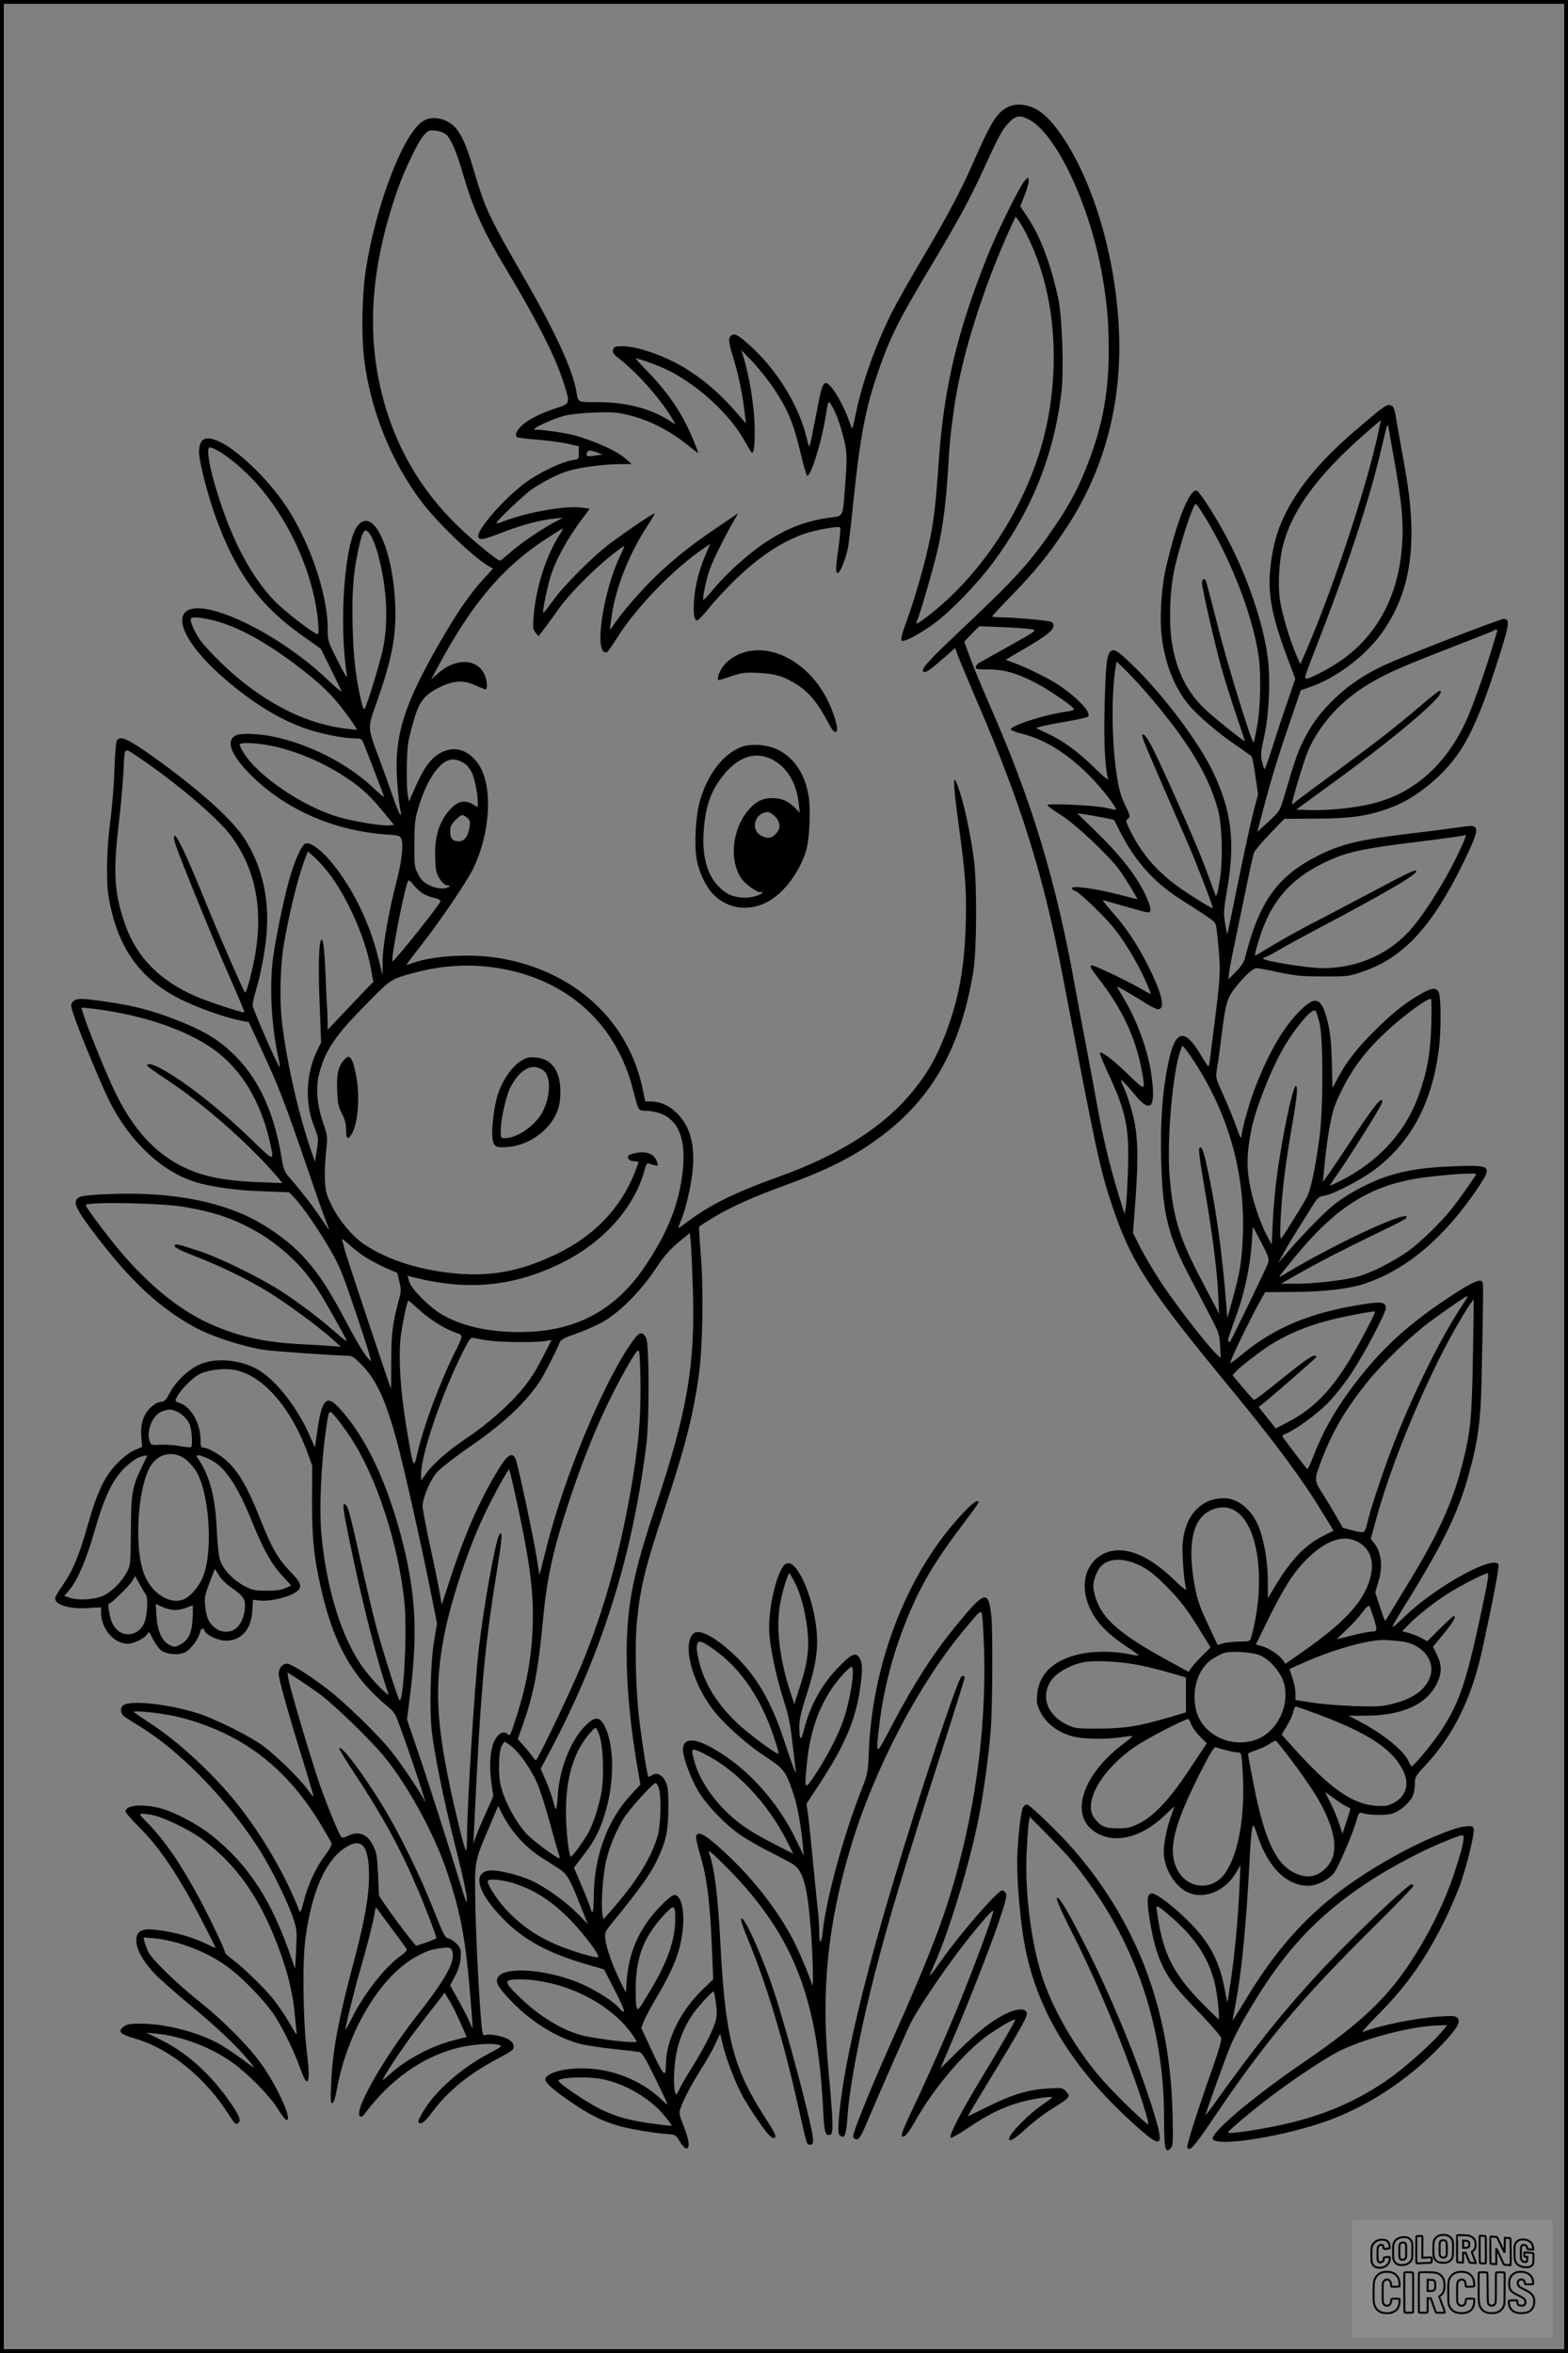 <?xml version="1.0" encoding="UTF-8"?>
<svg xmlns="http://www.w3.org/2000/svg" version="1.0" width="1024pt" height="1536pt" viewBox="0 0 1024 1536" preserveAspectRatio="xMidYMid meet">
  <rect x="0" y="0" width="1024" height="1536" fill="#808080" stroke="none"/>
  <g transform="translate(0.00 0.00) scale(1)">
    <g transform="translate(0,1536) scale(0.1,-0.1)" fill="#000000" stroke="none">
      <path d="M6584 14662 c-73 -35 -112 -97 -234 -376 -75 -171 -173 -355 -343 -641 -72 -121 -156 -272 -188 -335 -103 -209 -189 -449 -229 -645 -11 -54 -22 -100 -24 -102 -2 -2 -11 20 -21 49 -22 69 -78 175 -115 219 -49 58 -60 40 -96 -157 -18 -93 -36 -185 -41 -204 -9 -35 -9 -34 -27 38 -49 202 -186 427 -354 583 -86 80 -115 97 -137 79 -21 -18 -19 -38 19 -163 32 -106 58 -236 71 -357 l7 -55 -39 45 c-120 142 -242 248 -373 325 -133 78 -302 135 -398 135 -44 0 -52 -3 -58 -22 -5 -18 0 -28 32 -53 123 -95 276 -267 351 -393 l25 -44 -43 28 c-124 78 -281 118 -462 119 -140 0 -130 -5 -143 70 -24 140 -137 386 -329 720 -244 423 -267 472 -340 721 -56 191 -94 267 -152 308 -59 41 -134 47 -183 14 -130 -87 -308 -555 -372 -976 -24 -159 -29 -429 -9 -582 41 -327 174 -659 370 -920 102 -137 336 -362 438 -423 l33 -19 -61 -66 c-86 -94 -162 -203 -264 -377 -231 -393 -305 -599 -305 -844 0 -91 14 -246 27 -301 4 -17 2 -22 -5 -15 -6 6 -28 62 -50 125 -22 63 -61 171 -86 239 -75 198 -75 198 -26 338 100 280 131 424 132 597 1 389 -135 717 -244 587 -88 -103 -127 -642 -72 -983 3 -20 -20 16 -60 97 -65 129 -66 131 -66 213 0 235 -131 603 -296 833 -117 163 -296 332 -409 385 -93 44 -135 23 -135 -68 0 -61 57 -282 110 -428 133 -363 286 -572 565 -770 l120 -85 67 -135 c37 -74 68 -139 68 -144 0 -5 -37 27 -83 70 -318 306 -813 546 -931 453 -80 -63 28 -250 257 -445 187 -160 362 -266 535 -324 95 -32 240 -60 308 -60 40 0 46 -3 58 -32 12 -27 113 -290 134 -348 3 -8 -28 17 -69 56 -169 161 -430 293 -672 339 -92 17 -200 20 -228 4 -67 -35 -30 -129 100 -259 225 -224 539 -362 880 -387 88 -6 93 -7 103 -32 13 -35 2 -142 -28 -257 -54 -208 -94 -432 -95 -531 l-1 -98 -27 110 c-59 237 -168 459 -308 628 -65 79 -138 132 -167 121 -28 -11 -75 -117 -111 -251 -38 -139 -90 -395 -104 -513 -21 -184 -8 -420 34 -622 9 -39 14 -72 12 -74 -7 -7 -177 379 -177 403 0 15 9 57 20 93 31 102 58 245 70 365 22 240 -31 465 -153 645 -89 131 -331 342 -632 552 -130 90 -175 107 -193 71 -5 -10 -12 -97 -15 -193 -3 -96 -15 -245 -27 -330 -23 -172 -28 -388 -11 -491 54 -330 203 -541 476 -675 113 -55 276 -113 381 -135 l59 -12 84 -181 c107 -229 155 -353 292 -754 60 -177 119 -343 129 -368 29 -67 25 -65 -26 12 -61 91 -125 174 -194 254 -56 64 -57 66 -74 170 -51 296 -156 514 -323 670 -96 90 -192 146 -356 210 -160 63 -279 94 -455 120 -172 25 -204 25 -226 1 -16 -18 -16 -23 9 -97 35 -105 178 -449 228 -549 130 -261 340 -461 557 -529 109 -35 273 -57 457 -63 l161 -6 35 -36 c52 -55 157 -207 233 -338 61 -104 81 -154 174 -430 72 -213 100 -307 88 -296 -31 28 -82 112 -171 280 -171 325 -297 468 -537 613 -238 143 -579 211 -982 196 -98 -3 -189 -11 -203 -18 -58 -26 -41 -67 113 -268 223 -289 398 -451 623 -578 108 -61 305 -127 459 -153 51 -9 470 -38 550 -39 30 0 44 -10 101 -69 89 -93 149 -225 220 -486 46 -168 165 -698 230 -1026 l33 -167 -18 -108 c-24 -138 -32 -437 -17 -587 15 -141 75 -442 146 -724 65 -259 85 -355 84 -391 0 -17 -9 2 -23 48 -98 319 -248 787 -303 945 l-65 190 22 175 c47 383 35 636 -46 965 -101 405 -248 716 -428 903 -74 77 -104 44 -132 -148 l-17 -119 -32 72 c-78 180 -209 351 -327 428 -115 74 -292 91 -401 39 -70 -33 -149 -109 -186 -179 -25 -47 -37 -61 -54 -61 -13 0 -34 -8 -47 -17 -67 -46 -95 -116 -87 -211 l5 -67 -46 -20 c-29 -11 -73 -44 -113 -84 -86 -87 -133 -184 -198 -414 -57 -200 -96 -291 -164 -389 -26 -37 -47 -73 -47 -81 0 -44 94 -72 216 -64 l84 5 0 -32 c0 -108 83 -206 175 -206 38 0 113 37 126 63 11 19 14 17 38 -33 15 -29 38 -62 53 -73 37 -27 116 -34 157 -13 37 20 87 85 96 127 7 31 22 38 31 14 12 -30 88 -65 140 -65 100 0 164 72 172 194 l4 73 44 -5 c56 -6 158 14 214 42 68 34 67 63 -3 135 -92 95 -130 160 -209 359 -78 198 -136 299 -215 374 -42 40 -126 88 -154 88 -16 0 -19 8 -19 48 0 109 -60 216 -135 243 -33 12 -34 13 -18 42 22 44 92 115 139 143 50 29 154 44 227 33 184 -29 370 -235 482 -533 l34 -94 -1 -223 c-1 -249 12 -378 61 -589 83 -359 207 -575 439 -765 18 -15 39 -39 46 -54 23 -44 197 -553 191 -559 -3 -3 -5 0 -5 5 0 17 -156 250 -220 328 -88 107 -293 307 -405 394 -119 92 -244 171 -272 171 -28 0 -53 -31 -53 -68 0 -34 75 -300 171 -605 32 -104 58 -192 56 -194 -2 -1 -19 18 -38 45 -57 79 -232 248 -315 302 -101 66 -297 162 -397 194 -196 63 -447 90 -494 53 -19 -14 -16 -51 5 -69 9 -8 56 -38 104 -67 266 -161 585 -491 789 -816 74 -118 179 -332 214 -437 24 -73 25 -85 19 -204 l-7 -126 -27 78 c-126 368 -277 600 -515 791 -93 74 -243 154 -335 178 -120 32 -230 22 -230 -21 0 -7 44 -57 98 -111 134 -134 263 -330 428 -653 32 -63 60 -119 62 -123 2 -5 -18 3 -44 16 -83 42 -185 74 -287 91 -143 25 -187 10 -187 -63 0 -53 44 -134 114 -209 34 -36 147 -136 251 -222 177 -147 306 -270 384 -369 31 -39 28 -37 -60 29 -52 38 -123 85 -159 104 -142 75 -347 126 -505 126 -68 0 -87 -4 -109 -21 -39 -31 -22 -48 75 -76 224 -64 459 -254 612 -495 43 -67 51 -73 67 -52 16 18 -7 64 -86 171 -124 167 -269 292 -429 370 l-90 44 64 -6 c166 -16 359 -89 499 -189 102 -73 246 -219 296 -302 23 -37 47 -69 54 -72 48 -15 -49 205 -160 363 -82 116 -251 286 -408 411 -149 118 -310 275 -332 324 -9 19 -20 48 -24 64 l-7 29 69 -6 c168 -16 372 -98 505 -205 92 -73 209 -196 272 -284 51 -71 140 -251 177 -358 51 -145 70 -105 45 97 -26 208 -31 588 -11 743 39 300 126 505 251 592 115 80 165 27 165 -177 0 -135 -29 -296 -99 -560 -99 -369 -139 -580 -148 -789 -5 -116 -4 -138 8 -134 9 3 19 33 27 79 69 390 290 757 529 881 69 36 93 44 170 53 35 4 44 2 53 -14 32 -61 -28 -176 -225 -426 -219 -279 -414 -621 -375 -659 9 -8 19 -2 38 24 163 213 354 351 576 415 97 28 243 41 291 27 29 -8 27 -9 -62 -57 -178 -93 -351 -246 -427 -375 -41 -70 -43 -80 -16 -80 12 0 38 25 73 73 104 139 239 249 436 353 81 42 96 54 96 74 0 16 -11 32 -32 46 -33 22 -127 40 -155 29 -12 -5 -16 5 -22 52 -15 147 -35 523 -41 773 -6 317 -9 301 88 528 l60 143 25 -48 c59 -118 150 -219 256 -287 31 -20 81 -52 111 -71 60 -38 75 -65 155 -268 l39 -97 -72 73 c-76 77 -207 170 -299 212 -69 32 -199 65 -252 65 -138 0 -106 -138 74 -320 135 -137 298 -224 556 -297 l99 -29 73 -142 c70 -137 75 -166 17 -102 -32 36 -131 100 -219 141 -218 102 -523 129 -565 50 -17 -31 1 -63 89 -155 127 -132 289 -234 441 -276 40 -11 141 -27 223 -35 83 -9 161 -18 172 -20 17 -4 41 -44 103 -171 45 -91 81 -169 81 -172 0 -3 -17 10 -37 30 -146 140 -358 217 -565 205 -105 -5 -190 -35 -196 -68 -4 -23 48 -70 163 -148 122 -84 195 -121 301 -154 73 -23 241 -52 348 -59 35 -3 43 -8 66 -48 15 -25 33 -45 41 -45 26 0 21 51 -14 141 -32 81 -34 91 -22 124 21 59 74 159 138 260 33 52 74 124 90 160 l30 65 19 -78 c18 -81 83 -249 126 -327 41 -75 148 -234 176 -259 20 -18 29 -22 38 -13 8 8 -7 39 -59 119 -214 328 -266 528 -298 1141 -17 324 -39 502 -75 598 -8 22 12 6 86 -66 456 -449 623 -859 660 -1618 7 -145 14 -169 48 -156 20 8 18 74 -16 449 -45 503 -1 928 146 1421 153 512 445 1071 748 1432 100 120 103 122 111 95 4 -15 10 -122 14 -238 12 -438 -39 -896 -152 -1345 -88 -350 -181 -599 -465 -1235 -137 -309 -242 -570 -238 -592 2 -10 12 -18 23 -18 16 0 30 23 69 115 86 204 257 592 286 649 41 82 190 304 312 466 104 137 217 270 224 262 8 -8 -96 -294 -214 -587 -77 -192 -211 -495 -306 -695 -56 -116 -83 -182 -76 -189 15 -15 41 15 100 120 104 182 280 394 424 510 72 58 216 144 216 129 0 -8 -104 -189 -190 -330 -163 -268 -248 -429 -230 -440 4 -3 55 26 112 64 131 89 222 133 334 166 83 24 214 44 214 33 0 -3 -24 -21 -52 -40 -95 -63 -228 -197 -228 -230 0 -23 38 -1 112 68 45 41 123 101 173 131 115 71 120 78 84 114 -20 20 -29 21 -113 16 -130 -8 -231 -38 -388 -115 -76 -38 -138 -68 -138 -66 0 1 43 73 96 160 280 461 302 500 287 522 -15 24 -71 18 -135 -14 -91 -45 -179 -114 -305 -237 l-122 -120 70 164 c108 249 252 618 314 799 42 126 52 166 44 181 -5 10 -16 19 -24 19 -29 0 -277 -285 -396 -456 -40 -57 -74 -102 -76 -100 -2 1 11 34 28 72 94 206 226 639 287 939 31 148 70 431 82 590 12 148 14 663 4 749 -19 164 -42 161 -203 -33 -170 -203 -301 -406 -460 -711 -93 -178 -94 -177 -66 50 30 239 98 487 198 720 85 197 170 338 345 569 56 74 102 138 102 143 0 24 -35 0 -97 -65 -361 -380 -595 -970 -619 -1562 -5 -130 -8 -146 -41 -230 -121 -305 -237 -727 -260 -944 -8 -85 -23 -87 -23 -4 0 37 -4 106 -10 153 -5 47 -19 182 -30 300 -11 118 -25 253 -31 300 l-12 85 98 150 c154 238 221 396 251 595 17 117 18 167 1 200 -24 47 -51 38 -130 -42 -118 -118 -194 -254 -236 -418 -20 -81 -31 -74 -31 21 0 44 13 100 50 214 60 185 76 298 61 428 -26 223 -129 447 -194 421 -59 -22 -127 -306 -112 -467 10 -113 50 -294 94 -429 31 -96 43 -156 56 -273 9 -82 19 -161 21 -175 12 -61 -20 19 -70 173 -88 271 -188 442 -338 581 -125 116 -226 167 -261 131 -69 -68 -13 -298 117 -479 69 -96 219 -233 348 -318 130 -86 138 -96 189 -246 27 -78 52 -218 63 -347 l5 -59 -49 102 c-128 267 -342 496 -576 616 -105 54 -164 44 -164 -27 0 -48 52 -188 100 -269 57 -95 185 -227 285 -293 44 -29 132 -79 195 -110 63 -32 127 -66 143 -77 63 -45 90 -143 112 -417 14 -179 19 -412 8 -366 -13 49 -89 228 -130 305 -112 208 -280 417 -477 592 -99 87 -137 106 -150 72 -3 -8 10 -66 28 -128 42 -137 63 -302 75 -594 l9 -213 -65 -62 c-146 -139 -241 -329 -244 -487 -1 -97 -11 -88 -88 75 l-73 156 16 43 c9 23 42 85 72 137 124 208 167 316 183 465 13 124 -11 224 -55 224 -21 0 -106 -82 -161 -154 -92 -123 -137 -246 -150 -404 l-6 -80 -38 78 c-50 104 -87 208 -95 267 -6 49 -6 50 57 127 167 205 233 298 274 381 65 134 79 196 80 355 0 118 -3 140 -21 175 -22 43 -61 58 -90 34 -8 -6 -17 -9 -20 -6 -7 7 -40 213 -59 372 -23 188 -30 486 -16 634 22 227 54 359 175 722 140 419 195 635 232 909 23 175 29 550 11 765 -8 99 -13 183 -11 187 3 4 47 33 99 64 114 68 262 134 455 204 289 105 459 191 633 321 338 253 523 583 604 1082 21 127 24 548 5 712 -16 136 -56 334 -89 440 -52 166 -55 116 -14 -187 46 -334 54 -443 48 -658 -8 -286 -45 -487 -128 -708 -70 -188 -149 -315 -280 -456 -180 -193 -459 -361 -804 -484 -293 -105 -460 -187 -607 -299 -32 -24 -58 -42 -58 -39 0 3 9 29 21 58 34 86 68 244 75 347 10 162 -28 277 -120 358 -47 42 -101 63 -158 63 l-34 0 -14 68 c-90 455 -444 783 -935 867 -184 31 -428 18 -566 -30 -23 -8 -43 -14 -44 -13 -2 2 42 59 96 128 114 144 293 407 337 495 118 240 133 554 33 692 -64 88 -149 115 -235 73 -69 -33 -117 -98 -182 -247 l-33 -76 -7 39 c-12 59 -9 291 4 359 7 33 24 99 39 148 33 110 69 154 165 201 89 45 156 48 236 11 30 -14 58 -25 63 -25 14 0 11 56 -5 93 -46 108 -187 115 -302 14 l-48 -42 48 90 c217 403 417 639 690 819 64 42 118 76 121 76 3 0 -5 -17 -19 -38 -92 -146 -155 -343 -171 -537 -6 -71 -4 -84 13 -105 l19 -23 39 51 c21 28 64 86 94 129 65 92 221 251 339 345 47 37 86 66 88 64 2 -1 -10 -30 -26 -63 -105 -216 -169 -605 -103 -630 17 -7 20 -4 91 107 123 192 358 434 554 569 l45 31 -33 -78 c-42 -102 -64 -189 -72 -288 -6 -89 0 -134 20 -134 8 0 41 36 76 79 34 44 113 128 174 188 155 149 295 242 445 297 73 26 227 54 239 43 3 -4 -1 -60 -10 -124 -20 -137 -21 -173 -6 -173 16 0 55 98 68 170 6 36 22 175 36 310 40 392 75 578 146 792 87 260 139 364 369 748 157 261 247 426 329 606 101 221 127 269 169 313 45 47 72 51 130 22 180 -92 400 -559 481 -1021 30 -174 41 -292 42 -472 1 -286 -39 -506 -141 -766 -57 -146 -110 -247 -205 -388 -163 -241 -249 -337 -625 -692 -207 -195 -256 -250 -241 -265 13 -13 40 5 135 88 l74 65 15 -43 c8 -23 70 -170 137 -327 282 -657 425 -1116 550 -1770 221 -1156 243 -1259 320 -1491 127 -380 236 -548 790 -1219 269 -326 459 -582 585 -791 l74 -121 -67 -34 c-117 -58 -211 -156 -312 -324 l-50 -83 0 112 c0 128 -27 280 -64 365 -47 107 -135 176 -222 176 -151 0 -255 -113 -270 -292 -6 -66 8 -252 23 -303 3 -11 -31 15 -78 61 -132 128 -255 194 -360 194 -159 0 -258 -143 -215 -311 32 -122 110 -216 264 -318 45 -30 80 -56 78 -58 -2 -2 -25 1 -51 7 -92 21 -225 23 -312 7 -186 -36 -289 -129 -300 -272 -4 -52 -1 -67 24 -115 36 -69 106 -123 192 -150 71 -23 217 -27 335 -10 38 6 70 9 72 7 2 -1 -28 -27 -66 -55 -277 -212 -351 -485 -157 -583 125 -65 290 -18 437 124 33 31 60 56 60 55 0 -2 -9 -27 -20 -57 -27 -71 -50 -181 -50 -241 0 -100 68 -218 151 -260 105 -54 249 2 320 124 l30 51 -6 -140 c-9 -202 -32 -448 -57 -614 l-22 -145 -18 90 c-37 191 -101 309 -244 450 -90 89 -202 174 -230 174 -34 0 -37 -44 -14 -181 24 -148 54 -243 101 -328 45 -80 77 -119 226 -274 73 -76 135 -148 138 -160 4 -13 -18 -91 -56 -197 -104 -295 -170 -503 -165 -517 13 -33 42 0 167 184 335 498 570 779 1050 1254 143 141 259 261 259 268 0 6 -4 11 -10 11 -27 0 -380 -337 -593 -564 -239 -257 -411 -471 -672 -834 -43 -61 -80 -110 -82 -109 -3 3 126 363 161 447 59 143 216 402 347 570 215 278 492 495 874 687 108 55 273 123 296 123 19 0 2 -79 -52 -243 -58 -177 -147 -363 -259 -542 -172 -272 -341 -434 -730 -700 -314 -214 -590 -446 -590 -494 0 -57 398 -1 701 98 285 93 568 275 793 511 101 107 127 150 105 176 -12 15 -28 16 -122 10 -148 -9 -385 -57 -499 -101 -9 -4 42 54 115 127 183 186 304 360 432 623 34 72 77 171 94 222 45 130 93 332 85 355 -5 18 -12 20 -59 15 -69 -7 -266 -89 -430 -178 -467 -256 -737 -514 -1007 -964 -43 -71 -78 -127 -78 -123 0 4 9 53 20 110 39 209 69 514 90 923 5 105 13 204 18 220 8 29 9 27 32 -40 70 -214 191 -335 335 -335 57 0 140 43 171 89 32 50 118 251 140 329 16 56 20 63 38 57 42 -14 152 -17 194 -5 51 13 119 72 139 117 7 18 13 53 13 79 0 43 4 51 68 119 184 197 301 435 371 751 71 324 113 545 107 560 -26 68 -405 -140 -608 -334 -110 -105 -110 -104 -1 72 251 405 347 602 418 862 56 202 75 343 80 579 10 459 13 651 8 663 -11 28 -60 8 -201 -84 -257 -168 -431 -321 -593 -524 -144 -180 -239 -339 -310 -522 -19 -49 -37 -88 -40 -88 -3 0 -37 42 -75 93 -38 50 -75 100 -82 110 -12 15 -10 18 14 27 61 24 204 128 276 201 42 43 112 131 154 195 80 120 224 392 224 424 0 37 -24 43 -112 31 -369 -53 -609 -151 -836 -340 -35 -29 -65 -51 -67 -49 -7 7 123 277 202 418 l25 45 182 1 c200 1 365 20 467 54 276 92 523 301 743 629 93 140 87 146 -147 138 -192 -6 -315 -24 -439 -63 -124 -39 -282 -124 -374 -203 -72 -61 -224 -220 -312 -326 l-34 -40 37 69 c21 38 63 108 94 157 31 48 72 115 92 147 34 54 41 61 80 67 58 10 238 103 324 168 239 179 375 433 421 781 16 120 16 341 0 378 -14 32 -44 31 -109 -6 -100 -55 -184 -121 -295 -230 -119 -116 -194 -210 -250 -314 l-40 -74 -4 169 c-4 128 -10 190 -27 261 -40 164 -79 178 -186 69 -104 -106 -191 -254 -279 -474 -42 -105 -92 -277 -98 -338 -2 -24 -9 -12 -36 65 -19 52 -56 144 -84 205 -50 110 -50 110 -40 170 6 33 21 139 32 235 16 128 28 189 46 228 29 66 147 192 179 192 12 0 78 -12 146 -27 105 -22 149 -27 289 -27 159 -1 168 0 258 31 266 90 453 291 657 708 78 161 96 210 81 231 -12 16 -20 16 -127 1 -63 -9 -193 -26 -289 -37 -335 -40 -459 -69 -605 -142 -273 -136 -392 -302 -486 -678 -5 -21 -28 -54 -58 -84 l-49 -49 5 44 c3 24 18 105 34 179 100 486 120 580 128 603 6 14 52 70 104 124 l95 98 208 1 c234 1 347 18 497 76 157 60 334 205 436 357 74 108 150 282 225 513 106 322 112 358 66 358 -23 0 -641 -239 -768 -297 -128 -58 -238 -130 -328 -216 -98 -93 -155 -168 -212 -282 -37 -74 -58 -134 -127 -370 -26 -88 -29 -92 -100 -158 l-74 -68 39 148 c55 208 98 348 177 578 l68 199 60 21 c180 62 376 213 484 374 181 268 221 582 136 1056 -20 110 -43 239 -51 286 -17 106 -21 117 -45 124 -23 8 -49 -12 -238 -174 -204 -176 -346 -343 -436 -514 -53 -102 -80 -185 -100 -307 -33 -210 -10 -355 106 -663 l48 -128 -60 -177 c-34 -97 -77 -230 -97 -294 -21 -65 -40 -118 -43 -118 -3 0 -11 22 -17 49 -10 42 -8 64 14 162 31 140 42 360 25 502 -28 241 -144 574 -293 842 -65 117 -151 249 -169 260 -44 28 -132 -185 -204 -500 -33 -140 -44 -348 -25 -473 24 -168 83 -313 171 -420 59 -73 207 -199 326 -277 44 -30 84 -59 88 -65 4 -7 15 -64 24 -128 l17 -117 -27 -103 c-16 -57 -60 -262 -100 -455 -39 -194 -72 -353 -74 -355 -1 -1 -8 30 -14 70 -11 66 -10 87 13 221 54 311 30 513 -94 772 -95 197 -328 506 -531 701 -92 88 -115 102 -137 81 -24 -25 -32 -95 -38 -357 -6 -225 2 -404 23 -475 3 -11 -35 19 -83 67 -112 110 -207 180 -309 228 l-80 38 40 11 c22 6 96 21 165 32 69 12 129 26 135 30 26 24 -61 119 -190 207 -63 42 -214 117 -299 147 l-48 18 28 17 c16 9 65 38 109 64 128 75 175 113 175 140 0 19 -7 26 -27 30 -46 9 -243 26 -310 26 -35 0 -63 3 -63 6 0 4 57 66 128 138 151 156 235 259 343 420 238 353 359 759 359 1200 0 519 -163 1096 -401 1416 -81 109 -148 157 -237 166 -33 3 -59 -1 -88 -14z m-3669 -182 c32 -30 67 -113 110 -260 66 -226 132 -371 283 -621 194 -322 320 -570 371 -732 45 -140 45 -141 -36 -168 -109 -35 -187 -74 -232 -114 -39 -36 -52 -67 -32 -80 6 -3 63 -10 128 -15 65 -5 153 -16 196 -26 l77 -17 0 -42 c0 -43 0 -43 -42 -49 -63 -10 -186 -66 -281 -129 -141 -94 -350 -328 -333 -372 8 -23 32 -19 156 29 129 50 246 81 335 90 l60 6 -61 -33 c-91 -49 -221 -139 -286 -197 -31 -27 -59 -50 -63 -50 -17 0 -181 135 -274 225 -251 243 -419 537 -501 880 -97 402 -64 823 102 1305 49 142 139 328 179 371 27 29 34 31 75 26 27 -3 54 -13 69 -27z m2141 -1660 c88 -132 125 -221 170 -407 19 -81 39 -152 44 -157 20 -20 92 204 120 374 20 124 18 121 46 75 30 -50 69 -169 85 -258 10 -54 10 -102 0 -230 -19 -246 -7 -222 -109 -237 -159 -23 -282 -72 -427 -170 -101 -68 -239 -193 -319 -288 -38 -46 -71 -81 -73 -78 -7 7 18 128 39 191 22 63 92 206 153 312 l36 63 -143 -97 c-171 -116 -282 -205 -402 -321 -92 -89 -217 -234 -263 -303 -14 -22 -27 -38 -29 -37 -1 2 4 45 12 96 27 183 120 413 239 590 24 36 42 68 40 70 -5 5 -150 -92 -282 -189 -114 -84 -310 -279 -383 -382 -30 -42 -58 -77 -61 -77 -9 0 15 121 41 218 33 120 116 270 235 426 l26 35 -48 7 c-101 15 -349 -27 -503 -85 -30 -11 -55 -19 -58 -17 -8 8 177 184 233 223 73 49 162 95 230 117 71 23 236 46 335 46 l85 1 -40 35 c-57 51 -200 115 -340 154 -56 15 -237 40 -247 34 -4 -3 -8 -1 -8 4 0 13 123 68 195 88 35 9 116 18 195 21 114 4 148 2 223 -16 141 -34 279 -105 410 -214 26 -21 47 -37 47 -34 0 2 -14 40 -31 82 -67 165 -159 304 -293 443 -49 50 -87 92 -84 92 22 0 156 -49 213 -78 199 -100 402 -288 497 -459 22 -40 44 -75 48 -78 15 -9 23 85 17 204 -6 124 -35 296 -66 401 l-20 65 72 -75 c40 -41 104 -122 143 -180z m3934 -333 c-89 -384 -307 -1031 -478 -1417 l-20 -45 -25 56 c-40 89 -95 272 -108 361 -15 102 -6 257 20 359 59 228 225 455 531 724 58 51 106 92 107 91 1 -1 -11 -59 -27 -129z m111 -107 c60 -332 70 -462 49 -644 -35 -304 -179 -548 -413 -702 -73 -48 -183 -104 -205 -104 -17 0 -18 -2 95 288 172 444 317 886 388 1187 45 192 47 198 52 165 3 -14 18 -99 34 -190z m-7682 40 c65 -33 182 -132 260 -220 189 -215 326 -495 381 -777 19 -101 26 -203 14 -203 -21 0 -211 146 -274 210 -170 173 -308 445 -406 799 -34 123 -44 211 -24 211 6 0 28 -9 49 -20z m2481 -14 l35 -13 -48 -7 c-53 -8 -63 -5 -54 19 7 18 20 18 67 1z m3939 -374 c184 -282 341 -678 381 -957 16 -114 12 -327 -9 -448 -11 -60 -21 -111 -24 -113 -11 -11 -175 520 -238 774 -38 151 -72 278 -75 283 -11 18 -24 8 -24 -17 0 -34 81 -388 124 -544 19 -69 62 -206 95 -305 34 -99 61 -181 61 -183 0 -9 -211 160 -265 213 -112 108 -179 241 -210 418 -24 137 -16 360 18 507 43 180 119 410 136 410 3 0 17 -17 30 -38z m-5412 -178 c12 -21 31 -73 42 -114 58 -214 69 -437 32 -615 -19 -92 -100 -356 -119 -391 -6 -10 -14 9 -25 58 -34 147 -49 278 -54 479 -6 218 4 347 37 501 30 140 46 155 87 82z m-1057 -538 c156 -33 344 -132 560 -294 148 -112 232 -190 309 -292 55 -72 91 -125 91 -133 0 -2 -44 3 -97 10 -266 38 -536 184 -783 420 -59 57 -124 127 -144 156 -38 55 -68 126 -59 139 6 12 50 9 123 -6z m5369 -64 c33 -7 30 -10 -150 -110 -101 -57 -191 -107 -199 -111 -8 -5 -16 -16 -18 -25 -3 -14 8 -16 81 -16 103 0 186 -23 311 -88 82 -42 235 -146 250 -170 3 -6 -16 -13 -46 -17 -140 -18 -374 -93 -366 -117 2 -6 35 -19 73 -28 152 -39 289 -124 436 -270 80 -79 187 -216 176 -226 -1 -1 -29 4 -62 12 -69 17 -385 32 -385 18 1 -5 40 -34 88 -64 98 -62 312 -263 383 -360 37 -51 122 -190 116 -190 -1 0 -63 16 -138 35 -148 37 -289 55 -289 37 0 -6 10 -14 22 -18 28 -8 196 -171 258 -249 66 -83 153 -229 199 -333 21 -48 38 -88 36 -90 -1 -2 -31 14 -65 34 -68 40 -271 138 -307 149 -34 10 -28 -6 30 -81 155 -199 241 -382 282 -595 27 -146 28 -145 -87 -33 -99 96 -173 152 -185 141 -3 -3 22 -64 55 -136 117 -251 138 -354 128 -634 -3 -106 -10 -212 -14 -237 l-8 -45 -31 100 c-67 214 -117 426 -158 665 -9 52 -34 185 -55 295 -21 110 -55 290 -75 400 -127 711 -283 1229 -563 1865 -49 113 -107 251 -127 308 l-38 103 49 51 49 50 155 -6 c85 -4 170 -10 189 -14z m3038 -14 c-2 -7 -16 -53 -31 -103 -49 -164 -136 -408 -175 -489 -132 -282 -339 -464 -605 -531 -113 -29 -292 -47 -411 -43 l-90 3 240 175 c449 327 765 600 695 600 -5 0 -56 -40 -112 -88 -176 -150 -294 -242 -553 -432 -137 -100 -259 -191 -271 -201 -11 -11 -23 -19 -26 -19 -9 0 79 291 107 355 76 171 219 327 396 431 123 73 206 109 553 244 143 55 262 102 264 105 10 10 24 5 19 -7z m-2253 -443 c240 -285 365 -492 427 -709 31 -107 38 -342 13 -483 -12 -73 -20 -100 -26 -87 -4 10 -33 88 -64 173 -51 140 -262 618 -347 788 -38 75 -67 109 -67 78 0 -16 43 -118 293 -690 59 -135 167 -415 167 -432 0 -7 -82 41 -185 110 -161 108 -272 230 -349 385 -35 69 -36 75 -20 87 17 12 16 18 -19 92 -31 65 -41 105 -57 214 -30 206 -32 519 -5 679 l7 42 70 -68 c38 -38 111 -118 162 -179z m-5764 -301 c224 -42 492 -176 643 -322 27 -26 76 -81 109 -122 l61 -75 -32 -3 c-47 -5 -231 26 -329 54 -230 67 -523 264 -620 418 -17 27 -29 53 -26 57 8 14 104 10 194 -7z m-857 -76 c245 -165 514 -393 603 -511 162 -216 215 -480 158 -792 -19 -103 -54 -235 -63 -235 -7 1 -163 356 -271 622 -110 270 -178 414 -190 402 -7 -7 -4 -29 9 -65 40 -115 244 -615 345 -844 58 -131 104 -241 102 -243 -7 -7 -236 69 -320 105 -234 103 -383 254 -458 466 -71 201 -80 334 -44 647 15 124 29 287 33 363 7 156 0 150 96 85z m2133 -44 c14 -9 34 -34 44 -54 19 -38 40 -139 40 -197 l0 -32 -35 20 c-46 27 -90 20 -134 -23 -79 -78 -115 -185 -109 -328 3 -86 7 -102 31 -139 18 -27 35 -41 50 -41 18 0 19 -2 7 -10 -26 -17 -84 -11 -130 13 -34 17 -51 34 -70 72 -24 47 -25 58 -24 200 1 132 4 161 28 238 50 167 129 286 200 306 33 8 60 2 102 -25z m4163 -350 c41 -8 76 -15 77 -17 1 -1 19 -36 39 -77 95 -188 220 -329 391 -438 225 -144 228 -147 235 -173 4 -15 12 -87 18 -160 12 -142 10 -179 -29 -491 -12 -90 -24 -187 -27 -215 -3 -29 -9 -53 -12 -53 -3 0 -26 34 -51 76 -104 175 -164 162 -208 -44 -40 -186 -55 -384 -49 -642 8 -340 44 -492 176 -745 38 -71 99 -188 136 -260 65 -123 69 -134 73 -210 l4 -80 -27 25 c-56 51 -272 330 -361 466 -51 77 -113 183 -139 234 l-46 92 17 227 c20 282 15 420 -21 556 -14 55 -37 124 -51 154 -13 29 -24 56 -24 58 0 11 35 -25 92 -94 104 -127 138 -85 107 133 -22 157 -96 360 -184 503 -24 39 -42 71 -40 71 7 0 132 -73 192 -112 34 -22 70 -38 80 -36 44 8 21 102 -69 283 -69 137 -143 249 -233 350 -41 46 -70 83 -63 80 30 -10 255 -73 280 -79 35 -8 39 8 19 64 -50 133 -158 280 -330 448 l-136 133 45 -6 c25 -4 78 -13 119 -21z m-4149 -2 c20 -16 22 -24 16 -65 -9 -57 -34 -89 -69 -89 -40 0 -57 19 -57 64 0 32 7 47 34 74 39 39 46 41 76 16z m6494 -189 c-81 -181 -214 -399 -317 -524 -143 -172 -355 -269 -589 -269 -94 0 -388 47 -388 62 0 5 4 8 9 8 5 0 42 19 83 43 40 24 165 92 278 152 395 208 620 339 628 364 8 23 -32 5 -293 -134 -137 -73 -312 -165 -389 -204 -76 -40 -188 -102 -250 -139 -61 -37 -114 -68 -118 -70 -11 -5 27 124 59 203 74 181 192 305 378 397 150 75 243 96 625 143 162 20 297 39 299 41 2 2 8 4 12 4 5 0 -7 -35 -27 -77z m-7438 -123 c136 -149 278 -453 317 -677 l15 -83 -37 -37 c-20 -21 -87 -91 -149 -157 l-112 -118 -1 68 c-1 38 -2 80 -4 94 -1 14 -6 102 -9 195 -8 184 -16 249 -30 226 -15 -24 -18 -186 -8 -431 l9 -235 -23 -47 c-75 -149 -85 -342 -25 -495 32 -82 32 -84 20 -160 l-12 -77 -24 69 c-84 245 -154 552 -189 820 -21 166 -15 401 15 562 43 232 94 428 140 546 l11 29 28 -24 c15 -13 46 -43 68 -68z m644 -175 c17 -13 54 -29 82 -35 32 -8 48 -17 44 -25 -11 -30 -306 -398 -313 -391 -13 12 80 491 103 527 3 6 16 -4 29 -21 13 -17 38 -42 55 -55z m559 -505 c414 -85 713 -363 820 -765 46 -172 32 -152 105 -157 175 -14 251 -145 225 -388 -22 -215 -99 -410 -252 -634 -204 -298 -477 -432 -857 -421 -192 6 -344 44 -467 116 -81 48 -196 164 -210 212 l-12 39 27 -7 c363 -93 659 -66 977 89 275 135 478 362 545 609 10 38 16 47 29 41 9 -4 26 -9 38 -11 22 -5 22 -4 12 27 -15 43 -62 65 -120 56 -24 -4 -50 -10 -58 -15 -23 -15 -5 -41 29 -41 16 0 30 -3 30 -6 0 -3 -12 -35 -26 -72 -94 -234 -269 -414 -515 -531 -260 -124 -475 -155 -759 -111 -195 30 -368 93 -494 179 -76 52 -162 155 -207 246 -37 75 -43 96 -47 168 -2 46 1 129 7 186 11 103 11 104 -19 192 -40 116 -49 228 -26 319 40 154 104 249 310 457 163 166 158 163 336 209 194 49 385 54 579 14z m6038 -362 c-6 -190 -27 -307 -86 -468 -86 -235 -263 -426 -508 -549 -34 -17 -65 -31 -68 -31 -2 0 23 39 56 86 73 103 275 425 284 454 3 11 2 20 -4 20 -16 0 -72 -75 -194 -260 -63 -96 -132 -197 -151 -225 l-37 -50 7 70 c16 182 46 367 71 427 74 183 166 320 310 459 112 109 284 238 317 239 5 0 6 -76 3 -172z m-8547 76 c245 -49 469 -139 609 -244 172 -130 291 -329 351 -585 33 -142 35 -142 -118 6 -207 202 -456 395 -603 470 -55 27 -88 31 -74 8 4 -5 63 -47 133 -93 247 -164 549 -432 727 -645 l20 -24 -155 6 c-238 9 -378 39 -515 110 -187 98 -331 268 -450 535 -67 150 -160 383 -179 446 l-15 49 72 -7 c40 -4 128 -18 197 -32z m7818 -65 c24 -106 24 -558 -1 -744 -30 -217 -58 -346 -85 -395 -38 -68 -154 -254 -165 -265 -15 -15 -1 243 23 425 11 85 33 232 50 325 30 173 37 245 22 245 -20 0 -93 -350 -126 -610 -9 -69 -20 -192 -24 -275 l-7 -149 -32 59 c-49 93 -101 254 -117 365 -15 104 -12 178 15 320 26 139 133 408 217 550 84 139 183 253 204 232 4 -4 16 -42 26 -83z m-792 -291 c209 -338 308 -714 290 -1108 -7 -160 -19 -230 -68 -406 l-33 -119 -8 100 c-24 320 -69 641 -123 882 -25 115 -36 144 -51 130 -8 -8 4 -95 46 -337 41 -241 71 -482 77 -625 l5 -120 -105 200 c-154 292 -192 414 -217 686 -21 236 19 697 72 837 l11 27 23 -27 c13 -15 49 -69 81 -120z m1814 -693 c0 -7 -118 -175 -159 -225 -76 -95 -205 -220 -286 -278 -102 -72 -246 -144 -334 -167 -93 -24 -280 -45 -395 -45 l-101 0 125 71 c138 78 318 170 541 277 80 38 149 74 153 81 43 68 -456 -161 -794 -366 -52 -31 -55 -37 71 117 273 332 503 471 848 515 160 20 331 31 331 20z m-8433 -214 c210 -37 331 -80 488 -172 97 -57 216 -157 284 -239 85 -102 115 -150 264 -420 33 -61 35 -62 -78 35 -105 90 -225 179 -338 252 -141 89 -390 211 -522 255 -144 48 -165 52 -165 34 0 -9 45 -32 123 -62 176 -68 344 -150 482 -233 123 -75 342 -236 430 -316 l50 -46 -70 5 c-38 3 -122 8 -185 11 -259 13 -440 56 -636 151 -194 94 -403 273 -589 504 -90 112 -185 242 -185 253 0 24 501 14 647 -12z m7072 -371 c-8 -25 -226 -475 -246 -509 -2 -2 -6 -1 -10 2 -7 8 -3 20 56 185 49 135 87 317 96 461 l7 104 55 -104 c51 -98 53 -106 42 -139z m-3754 -170 c15 -491 -36 -791 -240 -1404 -102 -306 -145 -466 -170 -636 -41 -280 -26 -636 46 -1068 l21 -122 -61 -65 c-153 -164 -241 -402 -243 -657 -1 -112 -8 -138 -22 -83 -4 14 -29 78 -57 144 l-51 119 64 84 c76 99 107 162 143 284 62 208 55 458 -15 572 -30 48 -62 44 -122 -18 -93 -96 -164 -279 -175 -447 -3 -51 -9 -93 -12 -93 -3 0 -12 23 -18 51 -7 28 -28 87 -47 132 l-35 81 69 130 c336 637 533 1269 622 1996 19 156 18 645 -2 685 -23 45 -43 42 -83 -12 -188 -257 -451 -886 -570 -1362 l-44 -174 -17 109 c-22 140 -125 620 -139 651 -23 51 -58 24 -132 -102 -113 -192 -206 -408 -296 -685 l-54 -165 -13 75 c-7 41 -35 179 -63 306 -27 126 -49 244 -49 260 0 54 46 166 89 218 23 28 132 113 245 190 194 135 332 264 425 399 28 41 112 203 137 265 7 17 32 30 106 56 53 18 132 53 175 77 108 61 248 201 342 343 56 84 91 125 149 174 l77 63 7 -68 c3 -37 9 -174 13 -303z m-2138 213 c32 -20 92 -52 132 -70 l75 -32 14 -56 c12 -50 12 -64 -1 -113 -43 -157 -52 -226 -52 -409 0 -100 -1 -181 -1 -180 -6 7 -288 854 -300 899 -8 32 -17 65 -21 75 -4 10 16 -3 44 -29 28 -26 77 -64 110 -85z m7165 -310 c-143 -213 -330 -592 -463 -940 -62 -164 -140 -398 -158 -478 -18 -76 -17 -75 -94 -56 l-67 17 -49 85 c-26 46 -67 113 -90 149 -49 76 -49 84 4 220 70 182 156 327 300 505 103 127 291 306 415 396 140 101 223 158 233 158 4 1 -10 -25 -31 -56z m67 -338 c-7 -410 -15 -496 -74 -722 -62 -238 -157 -445 -345 -753 -62 -102 -122 -200 -132 -217 -11 -18 -21 -33 -23 -33 -2 0 -17 42 -34 93 l-30 92 19 64 c32 101 23 193 -25 256 l-23 30 38 138 c119 434 398 1073 607 1388 14 22 26 38 27 37 1 -2 -1 -169 -5 -373z m-6885 308 c68 -63 164 -124 238 -151 56 -19 56 -14 -7 -141 -96 -194 -199 -472 -241 -654 -23 -99 -24 -96 -70 177 -41 246 -54 471 -35 607 15 101 41 219 48 219 3 0 33 -26 67 -57z m6246 -18 c0 -10 -80 -164 -136 -261 -137 -239 -261 -369 -437 -459 l-76 -40 -19 25 c-11 14 -36 45 -56 70 l-36 45 37 30 c68 55 332 285 338 295 3 6 -1 10 -11 10 -21 0 -83 -45 -252 -182 -74 -60 -138 -108 -143 -106 -5 2 -38 39 -74 82 l-66 79 23 25 c35 37 175 144 244 185 146 87 296 140 519 183 132 25 145 26 145 19z m-5798 -185 c80 -12 303 -15 372 -5 l48 8 -56 -110 c-66 -128 -111 -192 -209 -292 -87 -88 -189 -172 -310 -253 -105 -71 -199 -154 -244 -217 l-33 -45 0 40 c0 132 134 522 276 806 40 79 48 89 67 84 12 -3 52 -10 89 -16z m1001 -300 c0 -220 -11 -348 -48 -585 -74 -460 -185 -867 -341 -1242 -73 -175 -283 -613 -294 -613 -4 0 -16 12 -25 27 -10 14 -35 45 -56 68 l-38 42 34 96 c69 194 100 353 130 672 26 288 68 475 180 810 115 344 235 618 378 866 54 92 63 103 71 85 4 -12 8 -113 9 -226z m-3036 -161 c35 -13 71 -46 90 -83 15 -29 23 -140 11 -152 -4 -3 -36 -1 -72 6 -36 7 -93 10 -127 9 -60 -4 -62 -3 -72 24 -23 69 21 173 83 194 44 15 53 15 87 2z m1137 -164 c171 -254 317 -698 357 -1083 19 -183 -4 -642 -31 -642 -8 0 -110 319 -154 485 -19 72 -62 252 -95 400 -71 316 -86 374 -100 388 -31 31 -27 -3 50 -366 66 -314 167 -702 225 -862 12 -33 -93 73 -158 159 -144 192 -249 528 -280 893 -13 156 -2 426 27 643 23 167 20 163 67 110 21 -25 63 -81 92 -125z m-1079 -146 c20 -13 51 -46 70 -74 89 -129 119 -516 54 -689 -23 -63 -75 -128 -120 -152 -91 -47 -219 31 -269 163 -68 182 -39 588 51 715 52 72 140 87 214 37z m-245 17 c0 -2 -13 -30 -29 -62 -68 -138 -75 -178 -76 -424 -2 -212 -3 -228 -24 -268 -33 -65 -99 -132 -156 -158 -56 -27 -167 -33 -223 -13 l-32 11 35 42 c54 67 110 197 164 387 66 227 119 336 201 413 33 30 75 60 93 65 38 11 47 12 47 7z m405 -20 c102 -47 182 -165 284 -416 70 -174 126 -273 195 -347 l58 -63 -38 -17 c-27 -12 -65 -17 -124 -17 -73 0 -93 4 -139 28 -76 39 -145 111 -164 172 -9 29 -17 105 -21 189 -8 212 -44 354 -116 463 -21 30 -21 32 -3 32 10 0 41 -11 68 -24z m1999 -229 c85 -383 116 -593 116 -783 0 -234 -32 -436 -107 -669 -42 -131 -41 -129 -58 -115 -26 22 -59 7 -83 -38 -30 -54 -39 -162 -23 -280 l13 -87 -47 -105 c-26 -58 -56 -127 -66 -155 l-18 -50 5 95 c2 52 11 223 19 380 30 585 60 878 132 1317 33 205 37 261 13 223 -25 -40 -104 -483 -134 -750 -27 -240 -76 -1024 -76 -1215 0 -52 -3 -95 -7 -95 -5 0 -30 91 -56 203 -140 591 -157 851 -82 1222 46 225 155 551 256 763 61 130 159 306 165 299 2 -2 19 -74 38 -160z m4713 -116 c147 -106 189 -472 95 -816 -8 -30 -10 -30 -78 -31 -38 -1 -85 -6 -106 -11 l-36 -11 -57 121 c-66 140 -79 178 -100 307 -38 240 -2 395 106 448 64 32 126 29 176 -7z m778 -190 c113 -51 136 -174 61 -327 -59 -118 -183 -239 -408 -396 l-113 -79 -17 24 c-24 34 -89 77 -137 91 l-40 11 84 170 c100 203 164 303 250 388 119 118 231 159 320 118z m-1409 -161 c51 -25 94 -58 165 -129 98 -98 141 -154 239 -315 l56 -90 -56 -55 c-31 -31 -63 -67 -72 -81 l-15 -24 -134 73 c-311 170 -427 270 -472 405 -10 27 -17 65 -17 83 0 38 23 98 48 127 51 56 151 59 258 6z m-5946 -136 c79 -53 100 -79 100 -121 0 -59 -19 -114 -50 -145 -39 -39 -105 -40 -150 -1 -38 32 -50 59 -60 138 -6 54 -4 69 28 152 l35 92 27 -43 c15 -24 47 -56 70 -72z m3690 27 c39 -77 66 -179 82 -301 15 -126 3 -224 -48 -380 l-37 -115 -28 87 c-68 209 -92 414 -65 565 14 82 51 203 62 203 2 0 17 -27 34 -59z m4508 -78 c-116 -558 -158 -691 -283 -885 -50 -77 -182 -238 -195 -238 -4 0 -13 14 -20 30 -29 70 -168 183 -326 265 l-67 35 106 0 c244 0 408 74 473 215 31 65 30 118 -2 183 l-26 52 71 86 c64 78 84 114 64 114 -4 0 -45 -37 -90 -82 l-82 -82 -38 21 c-21 12 -58 26 -82 33 l-44 11 39 41 c62 63 172 150 264 208 87 54 235 130 255 130 8 0 2 -45 -17 -137z m-8747 0 c19 -22 11 -149 -12 -194 -46 -90 -157 -90 -203 0 -17 31 -36 131 -26 131 14 0 129 112 151 146 l22 36 28 -52 c16 -29 34 -59 40 -67z m192 -103 c21 0 54 7 74 15 19 8 38 15 40 15 3 0 4 -38 1 -83 -5 -98 -26 -142 -80 -172 -35 -18 -38 -19 -71 -3 -49 24 -79 90 -85 190 l-5 78 44 -20 c24 -11 61 -20 82 -20z m7827 -49 c26 -83 26 -91 -7 -91 -16 0 -73 -11 -128 -25 -55 -14 -102 -25 -104 -25 -2 0 25 26 60 59 35 32 82 83 104 113 25 34 43 51 48 44 4 -6 16 -40 27 -75z m177 -155 c133 -12 226 -120 195 -224 -27 -88 -109 -150 -243 -183 -75 -19 -102 -21 -254 -16 -93 3 -218 13 -277 23 l-108 17 0 44 c0 24 -9 69 -20 100 -11 31 -19 58 -17 59 1 1 55 25 120 53 192 83 419 143 512 135 22 -2 63 -5 92 -8z m-4461 -71 c162 -122 291 -317 370 -560 18 -55 31 -101 29 -103 -9 -9 -198 130 -271 200 -132 127 -212 255 -248 399 -17 70 -20 98 -10 123 8 22 44 6 130 -59z m3539 -19 c53 -22 110 -79 143 -141 57 -107 21 -269 -79 -359 -152 -137 -418 -64 -475 130 -37 129 6 279 100 342 26 17 62 36 80 42 45 14 184 5 231 -14z m-764 -70 c63 -14 152 -37 198 -51 47 -14 85 -25 85 -25 1 0 1 -51 1 -114 l0 -114 -108 -32 c-202 -59 -288 -73 -457 -74 -142 -1 -159 1 -205 22 -137 63 -183 189 -108 295 35 50 130 102 213 117 84 14 254 3 381 -24z m-1891 -45 c0 -58 -27 -200 -55 -288 -31 -99 -102 -240 -185 -368 -76 -116 -78 -114 -61 60 24 249 103 441 239 588 25 26 49 47 53 47 5 0 9 -17 9 -39z m-3495 -130 c99 -70 354 -317 445 -431 156 -196 322 -504 403 -750 81 -243 114 -413 142 -725 13 -154 23 -280 21 -282 -2 -2 -11 15 -20 39 -10 24 -42 87 -72 140 l-54 98 32 61 c22 41 33 79 36 118 4 50 1 61 -22 88 -15 17 -39 34 -54 38 -26 5 -34 21 -101 190 -88 222 -221 494 -328 670 -130 214 -271 401 -288 383 -3 -3 43 -79 103 -169 177 -268 296 -484 407 -745 45 -104 125 -312 125 -325 0 -4 -30 -16 -66 -29 l-67 -22 -23 28 c-45 54 -131 169 -175 234 l-44 65 -6 137 c-6 121 -9 144 -33 191 -37 76 -97 98 -168 61 -17 -9 -34 -12 -38 -7 -16 16 -100 221 -145 353 -60 175 -192 623 -201 679 l-7 44 59 -38 c32 -20 95 -63 139 -94z m6533 -142 c336 -126 493 -231 559 -376 39 -84 13 -162 -69 -204 -35 -18 -54 -21 -112 -17 -156 11 -300 113 -539 379 l-77 86 35 58 c19 32 38 73 41 92 3 18 11 33 16 33 5 0 71 -23 146 -51z m-7502 -5 c105 -18 244 -64 360 -119 257 -123 460 -315 628 -593 36 -60 68 -116 71 -124 4 -9 -13 -41 -42 -79 -60 -80 -110 -188 -139 -299 -16 -64 -24 -80 -29 -65 -87 228 -242 495 -410 705 -151 189 -381 402 -560 518 -55 36 -104 70 -110 75 -12 12 116 2 231 -19z m6673 -59 c6 -19 32 -55 57 -80 l45 -45 -114 -172 c-130 -196 -231 -304 -333 -354 -50 -24 -71 -29 -136 -29 -82 0 -110 12 -152 68 -75 100 48 315 265 464 77 53 316 177 349 182 4 1 12 -15 19 -34z m-3863 -77 c25 -82 30 -277 10 -378 -19 -94 -49 -185 -79 -245 -22 -45 -108 -164 -118 -165 -15 0 -34 183 -33 310 2 154 28 279 83 389 31 60 95 141 112 141 4 0 16 -24 25 -52z m4521 -163 c123 -164 193 -275 231 -368 70 -168 61 -278 -30 -350 -52 -42 -110 -47 -180 -15 -131 60 -208 233 -283 642 -14 72 -25 134 -25 137 0 4 23 14 51 23 28 10 68 28 88 41 20 13 39 23 43 22 4 -1 51 -60 105 -132z m-5096 94 c52 -41 121 -139 164 -232 19 -42 57 -158 84 -259 27 -101 54 -195 60 -210 6 -16 8 -28 4 -28 -20 0 -179 119 -218 163 -78 88 -151 232 -169 331 -13 70 -8 203 9 236 8 16 18 30 21 30 4 0 24 -14 45 -31z m4669 -25 c30 -8 64 -14 76 -14 21 0 22 -5 29 -117 18 -287 -23 -533 -110 -665 -84 -127 -256 -113 -321 26 -57 123 -19 281 154 624 66 130 91 171 102 166 8 -3 40 -12 70 -20z m-3410 -23 c208 -103 415 -323 539 -569 l42 -83 -118 60 c-65 33 -147 79 -182 103 -166 108 -306 287 -347 443 -24 88 -22 89 66 46z m-299 -218 c19 -48 15 -239 -5 -313 -40 -143 -133 -294 -292 -477 l-63 -72 -7 36 c-11 58 4 261 25 348 22 91 60 183 109 267 32 57 195 238 213 238 5 0 14 -12 20 -27z m4405 -68 c26 -20 61 -43 78 -52 17 -8 32 -17 34 -18 2 -2 -9 -39 -24 -84 l-27 -82 -22 68 c-12 38 -38 99 -57 136 -20 37 -34 67 -32 67 2 0 25 -16 50 -35z m-7698 -116 c70 -17 225 -92 299 -145 211 -151 362 -350 481 -639 78 -189 122 -352 137 -515 3 -36 8 -83 11 -105 5 -37 2 -34 -46 50 -29 50 -77 120 -106 156 -65 79 -201 211 -266 258 -27 19 -48 39 -48 44 0 18 -92 211 -167 352 -122 227 -222 373 -337 493 -59 60 -60 62 -33 62 16 0 49 -5 75 -11z m2338 -440 c142 -44 249 -112 375 -238 87 -88 198 -235 186 -247 -6 -7 -111 21 -200 53 -160 57 -277 130 -387 242 -71 72 -147 190 -133 205 13 13 93 5 159 -15z m1064 -234 c0 -139 -52 -286 -168 -477 -77 -128 -77 -128 -86 -95 -4 17 -6 86 -4 152 8 184 57 305 182 442 68 74 76 71 76 -22z m3240 10 c183 -159 271 -311 299 -518 6 -43 11 -95 11 -115 l0 -36 -61 59 c-234 229 -302 356 -343 643 -6 39 -5 42 12 33 10 -5 47 -35 82 -66z m-5084 -85 c48 -63 88 -119 91 -125 2 -7 -15 -25 -37 -40 -101 -70 -240 -245 -319 -403 -23 -45 -43 -82 -45 -82 -6 0 62 275 96 390 42 142 86 315 94 370 6 41 8 43 21 25 7 -11 52 -72 99 -135z m975 -335 c252 -44 490 -189 602 -367 l17 -28 -38 0 c-65 0 -275 29 -332 46 -126 37 -262 120 -381 232 -90 85 -108 110 -88 123 21 13 127 11 220 -6z m1135 -145 c8 -65 6 -88 -7 -127 -23 -69 -79 -175 -148 -286 -34 -53 -71 -117 -83 -143 -21 -42 -23 -44 -29 -22 -12 42 -9 154 6 242 16 94 54 186 106 263 35 51 127 153 139 153 3 0 11 -36 16 -80z m-1694 -70 c17 -36 38 -83 48 -106 l18 -41 -86 -22 c-142 -35 -313 -126 -419 -224 -24 -22 -43 -37 -43 -33 0 15 136 220 210 316 44 58 106 138 137 178 l57 74 23 -39 c14 -21 38 -67 55 -103z m6424 -124 c-46 -53 -156 -155 -251 -232 -204 -165 -440 -280 -714 -348 -167 -42 -421 -81 -421 -66 0 10 150 136 278 234 173 130 376 264 467 306 181 84 465 155 638 159 l49 1 -46 -54z m-5480 -297 c154 -28 327 -130 418 -246 25 -31 44 -58 43 -60 -2 -1 -54 5 -117 13 -147 19 -245 45 -345 94 -97 47 -290 179 -278 190 21 20 188 26 279 9z"></path>
      <path d="M2241 8434 c-34 -43 -43 -90 -39 -194 3 -81 8 -105 31 -149 20 -39 27 -68 27 -107 0 -58 11 -68 34 -31 45 68 59 254 30 395 -24 118 -43 137 -83 86z"></path>
      <path d="M3397 8431 c-58 -38 -119 -129 -147 -220 -24 -74 -42 -229 -34 -281 9 -57 20 -63 95 -58 175 13 332 153 346 308 16 169 -41 268 -159 277 -46 4 -59 0 -101 -26z m150 -57 c50 -32 51 -160 1 -263 -45 -94 -167 -181 -253 -181 -23 0 -25 3 -25 53 0 63 31 205 58 268 11 25 35 63 53 84 56 63 109 76 166 39z"></path>
      <path d="M6693 14181 c-34 -37 -173 -318 -242 -487 -201 -501 -287 -864 -321 -1354 -17 -249 -30 -367 -56 -495 -32 -156 -95 -379 -151 -533 -32 -86 -42 -127 -35 -134 13 -13 125 46 219 117 101 74 272 251 371 383 256 341 403 703 453 1115 18 148 6 495 -20 618 -49 226 -117 407 -202 533 l-46 69 29 74 c16 41 28 85 26 96 -3 22 -3 22 -25 -2z m28 -386 c160 -335 203 -771 118 -1193 -95 -473 -389 -956 -762 -1250 -80 -64 -105 -76 -88 -44 16 31 110 355 135 467 34 149 53 297 66 500 12 206 16 241 41 421 44 322 187 779 365 1171 l36 78 20 -25 c12 -14 43 -70 69 -125z"></path>
      <path d="M4890 11109 c-68 -13 -131 -50 -167 -98 -28 -36 -45 -91 -28 -91 2 0 40 12 82 26 69 23 89 26 178 21 114 -5 173 -24 266 -87 67 -46 119 -110 179 -222 41 -76 52 -88 65 -68 11 18 -24 130 -66 210 -112 217 -323 345 -509 309z"></path>
      <path d="M4847 10486 c-124 -46 -226 -178 -277 -358 -27 -93 -37 -278 -21 -373 14 -86 61 -185 110 -234 93 -93 223 -112 344 -53 111 55 217 193 262 342 22 76 31 266 15 358 -33 195 -157 320 -325 329 -44 2 -84 -2 -108 -11z m188 -80 c98 -45 166 -152 181 -287 l7 -64 -34 34 c-42 42 -86 61 -143 61 -58 0 -93 -14 -135 -53 -123 -117 -157 -340 -71 -469 29 -44 119 -105 134 -91 3 3 6 3 6 0 0 -17 -64 -37 -117 -37 -75 1 -128 25 -180 84 -75 85 -103 215 -84 392 13 125 43 212 104 296 99 140 218 188 332 134z m26 -375 c37 -38 39 -82 4 -116 -28 -29 -54 -31 -94 -10 -73 37 -42 151 42 154 10 1 32 -12 48 -28z"></path>
      <path d="M6276 4412 c-39 -63 -270 -761 -439 -1327 -206 -686 -329 -1218 -357 -1535 -8 -96 -7 -117 5 -129 28 -28 42 2 49 113 13 199 80 554 176 931 91 355 187 677 436 1452 85 265 154 486 154 492 0 13 -17 15 -24 3z"></path>
      <path d="M6681 3562 c-13 -24 -29 -156 -37 -302 -7 -134 15 -417 47 -591 80 -442 324 -833 754 -1210 130 -114 151 -106 110 43 -87 307 -266 756 -447 1118 -130 259 -199 377 -206 346 -2 -10 34 -93 81 -185 150 -294 295 -630 417 -967 60 -165 105 -312 98 -320 -7 -7 -188 167 -285 274 -168 186 -320 440 -398 662 -77 221 -122 560 -111 825 4 88 10 179 14 203 l7 42 106 -107 c130 -132 169 -175 246 -278 346 -459 525 -996 525 -1577 1 -210 7 -238 43 -201 16 16 17 37 12 238 -17 653 -220 1206 -622 1684 -88 106 -308 321 -328 321 -9 0 -21 -8 -26 -18z"></path>
      <path d="M4840 2825 c0 -9 21 -67 46 -128 125 -305 230 -656 329 -1097 57 -253 52 -240 76 -240 15 0 19 7 19 31 0 69 -156 662 -251 956 -83 254 -219 552 -219 478z"></path>
    </g>
  </g>
  <rect x="0.0" y="0.0" width="1024.0" height="1536.0" fill="none" stroke="black" stroke-width="5"></rect>
  <g transform="translate(882.93 1449.20) scale(0.128)" opacity="1.0">
    <rect x="0" y="0" width="1024.0" height="600.0" fill="white" fill-opacity="0.1"></rect>
    <g transform="translate(0,650) scale(0.1,-0.1)" stroke="none">
      <path fill="none" stroke="#000000" stroke-width="100" d="M4491 5720 c-164 -43 -269 -147 -319 -315 -19 -65 -29 -577 -13 -693 25 -190 116 -310 276 -367 63 -23 284 -32 370 -16 122 22 249 110 294 205 51 104 56 150 56 496 0 341 -4 385 -48 478 -46 100 -156 184 -282 217 -83 21 -241 19 -334 -5z m270 -273 c19 -12 43 -40 54 -62 18 -37 20 -64 23 -320 5 -339 -1 -384 -56 -436 -87 -82 -235 -56 -289 51 -22 43 -23 53 -23 335 0 314 7 370 52 412 34 32 66 42 139 42 53 1 73 -4 100 -22z"></path>
      <path fill="none" stroke="#000000" stroke-width="100" d="M5367 5723 c-4 -3 -7 -311 -7 -683 0 -618 1 -679 17 -691 12 -10 51 -14 152 -14 l136 0 3 248 2 248 67 -3 67 -3 34 -85 c18 -47 58 -152 89 -235 30 -82 63 -158 73 -168 14 -15 40 -19 165 -24 l148 -6 -5 34 c-4 19 -49 143 -102 276 -53 133 -96 246 -96 251 0 6 15 19 33 31 53 33 104 92 134 156 27 57 28 67 27 195 0 115 -4 144 -23 193 -31 80 -76 135 -148 183 -83 56 -166 82 -303 94 -129 11 -453 14 -463 3z m541 -300 c55 -27 77 -73 77 -163 0 -61 -4 -82 -23 -111 -34 -55 -73 -69 -191 -69 l-101 0 0 187 0 186 101 -6 c66 -4 114 -12 137 -24z"></path>
      <path fill="none" stroke="#000000" stroke-width="100" d="M6514 5685 c-4 -9 -5 -320 -2 -690 3 -511 7 -678 16 -687 19 -19 273 -30 291 -13 11 11 13 126 12 675 -1 364 -6 672 -11 685 -11 28 -27 31 -187 40 -99 6 -114 5 -119 -10z"></path>
      <path fill="none" stroke="#000000" stroke-width="100" d="M3355 5683 c-27 -3 -55 -9 -62 -15 -10 -8 -13 -150 -13 -683 0 -592 2 -674 15 -685 12 -10 52 -11 173 -6 362 15 578 29 590 38 8 7 12 46 12 129 0 108 -2 119 -20 129 -11 6 -24 9 -28 7 -4 -3 -103 -8 -221 -12 l-214 -7 5 545 c4 384 2 549 -5 556 -11 11 -120 12 -232 4z"></path>
      <path fill="none" stroke="#000000" stroke-width="100" d="M7067 5654 c-4 -4 -7 -310 -7 -680 0 -625 1 -673 18 -692 15 -18 31 -21 152 -24 l134 -3 -3 400 c-2 277 1 397 8 390 11 -11 153 -311 251 -530 96 -215 128 -281 142 -292 7 -6 82 -14 165 -17 l153 -7 11 28 c14 34 3 1333 -11 1347 -5 5 -70 11 -144 14 l-136 5 -1 -54 c-1 -30 -5 -200 -8 -379 l-6 -325 -73 150 c-40 83 -123 256 -184 385 -61 129 -117 242 -125 252 -11 12 -40 18 -121 22 -59 4 -130 9 -157 12 -28 3 -54 2 -58 -2z"></path>
      <path fill="none" stroke="#000000" stroke-width="100" d="M2507 5614 c-220 -49 -342 -159 -394 -357 -24 -91 -24 -641 0 -740 57 -233 232 -339 510 -310 56 6 127 21 158 33 76 29 187 114 226 174 64 95 67 114 71 505 2 232 -1 371 -8 404 -27 126 -116 235 -228 278 -74 29 -236 35 -335 13z m191 -281 c15 -11 36 -35 47 -54 19 -32 20 -52 20 -349 0 -309 0 -316 -23 -362 -31 -62 -75 -89 -155 -95 -53 -4 -67 -2 -97 19 -19 13 -44 41 -55 63 -19 37 -20 60 -20 350 0 337 2 351 60 405 54 51 169 63 223 23z"></path>
      <path fill="none" stroke="#000000" stroke-width="100" d="M8568 5491 c-133 -43 -219 -134 -262 -280 -13 -45 -16 -107 -16 -343 0 -320 9 -395 60 -506 73 -156 258 -255 506 -269 191 -11 324 47 376 165 19 42 22 70 26 288 4 209 3 242 -11 256 -19 18 -186 38 -347 41 l-105 2 -3 -95 c-1 -52 2 -102 7 -109 6 -10 33 -16 75 -19 l66 -4 0 -105 c0 -98 -1 -105 -26 -130 -23 -23 -31 -25 -99 -21 -64 3 -79 7 -112 34 -21 16 -49 52 -63 80 -25 49 -25 51 -25 324 0 303 6 348 56 402 28 29 32 30 99 26 105 -6 152 -50 167 -158 8 -53 9 -54 48 -62 22 -5 90 -10 150 -11 l110 -2 3 43 c4 52 -30 180 -66 245 -53 99 -179 183 -317 212 -96 20 -226 18 -297 -4z"></path>
      <path fill="none" stroke="#000000" stroke-width="100" d="M1390 5484 c-203 -45 -359 -207 -390 -404 -13 -83 -13 -616 0 -694 20 -123 100 -235 203 -281 98 -45 271 -51 387 -13 211 67 340 238 340 451 0 54 -3 69 -17 74 -24 9 -264 -15 -280 -28 -7 -7 -13 -31 -13 -60 0 -56 -13 -95 -43 -128 -31 -34 -95 -61 -144 -61 -35 0 -48 6 -77 35 -52 52 -58 99 -54 423 3 257 5 280 24 323 42 89 120 132 202 109 53 -14 72 -42 81 -120 11 -90 15 -92 150 -79 62 6 125 15 138 20 25 9 25 10 21 107 -3 82 -9 106 -33 155 -33 68 -97 130 -163 160 -60 27 -235 33 -332 11z"></path>
      <path fill="none" stroke="#000000" stroke-width="100" d="M1600 3845 c-239 -44 -424 -235 -476 -495 -22 -109 -33 -831 -15 -1000 31 -300 174 -492 425 -572 45 -15 100 -21 211 -25 181 -6 263 8 380 66 147 73 214 152 266 311 26 78 32 117 37 219 4 98 2 125 -9 132 -22 14 -393 11 -407 -3 -7 -7 -12 -39 -12 -73 0 -169 -84 -275 -217 -275 -68 0 -110 18 -150 64 -65 73 -68 99 -68 606 0 446 1 456 22 515 78 208 337 201 392 -11 6 -23 13 -75 16 -115 3 -41 10 -78 15 -83 10 -10 289 -10 357 0 63 9 67 18 60 147 -12 210 -62 331 -181 445 -86 82 -165 123 -280 146 -94 19 -261 20 -366 1z"></path>
      <path fill="none" stroke="#000000" stroke-width="100" d="M5376 3840 c-151 -39 -268 -118 -350 -237 -106 -157 -118 -245 -114 -863 4 -463 5 -477 27 -550 33 -106 72 -178 131 -243 123 -135 290 -197 526 -197 326 0 528 127 610 384 34 106 48 339 20 349 -29 12 -386 9 -400 -2 -7 -6 -16 -44 -20 -85 -17 -192 -81 -266 -226 -266 -93 1 -163 55 -197 152 -16 48 -18 92 -18 503 0 437 1 452 22 520 26 81 57 119 121 147 78 35 188 8 237 -56 30 -40 55 -133 55 -206 0 -92 6 -95 157 -92 70 1 161 5 201 8 87 8 88 9 78 158 -12 189 -62 314 -170 422 -76 76 -130 109 -241 144 -102 33 -337 38 -449 10z"></path>
      <path fill="none" stroke="#000000" stroke-width="100" d="M8441 3845 c-204 -45 -357 -196 -406 -402 -24 -99 -17 -331 13 -416 47 -137 141 -225 342 -323 334 -162 396 -203 438 -284 19 -37 23 -57 20 -116 -3 -59 -8 -77 -30 -107 -39 -50 -98 -70 -190 -65 -137 7 -187 57 -188 185 0 95 4 94 -223 86 -106 -3 -198 -10 -204 -16 -17 -13 -17 -107 1 -200 44 -226 196 -375 436 -423 103 -20 339 -15 435 10 199 53 340 189 391 377 21 78 28 222 15 311 -16 115 -56 191 -145 276 -85 81 -145 117 -386 235 -250 122 -298 173 -301 319 -3 109 52 167 164 175 115 8 183 -49 194 -164 3 -32 10 -64 16 -70 10 -14 340 -17 387 -4 24 7 25 9 22 92 -5 150 -54 269 -153 369 -69 70 -189 133 -297 155 -90 18 -265 18 -351 0z"></path>
      <path fill="none" stroke="#000000" stroke-width="100" d="M2710 3833 c-14 -2 -29 -9 -35 -14 -7 -7 -9 -354 -7 -1017 3 -910 5 -1008 20 -1019 20 -16 384 -18 413 -3 19 10 19 32 19 1019 0 923 -1 1010 -16 1022 -13 10 -61 14 -193 16 -97 1 -187 -1 -201 -4z"></path>
      <path fill="none" stroke="#000000" stroke-width="100" d="M3455 3833 c-47 -12 -45 32 -45 -1034 0 -987 0 -1009 19 -1019 12 -6 98 -10 210 -10 159 0 192 3 205 16 14 13 16 61 16 370 l0 355 81 -3 82 -3 88 -245 c49 -135 105 -292 124 -350 20 -58 45 -113 57 -122 18 -16 45 -18 229 -18 184 0 210 2 216 16 7 19 16 -7 -153 448 -74 197 -134 362 -134 366 0 4 23 22 50 40 162 104 228 273 217 560 -8 225 -46 336 -153 450 -104 110 -219 160 -413 179 -101 11 -657 13 -696 4z m721 -409 c64 -48 69 -61 72 -231 4 -176 -7 -223 -59 -267 -43 -36 -89 -46 -216 -46 l-113 0 0 286 0 286 144 -4 c127 -3 148 -5 172 -24z"></path>
      <path fill="none" stroke="#000000" stroke-width="100" d="M6510 3834 c-51 -11 -50 7 -50 -683 1 -672 7 -842 35 -951 45 -175 148 -311 289 -380 117 -58 200 -73 376 -68 124 4 156 9 225 32 108 37 176 79 246 153 61 66 117 169 140 258 9 37 13 248 16 831 4 727 3 782 -13 795 -13 11 -57 14 -204 14 -171 0 -190 -2 -209 -19 -21 -19 -21 -19 -21 -746 0 -782 0 -782 -52 -861 -64 -95 -228 -106 -302 -19 -61 73 -60 64 -66 877 -4 562 -8 745 -17 754 -13 13 -341 23 -393 13z"></path>
    </g>
  </g>
</svg>
